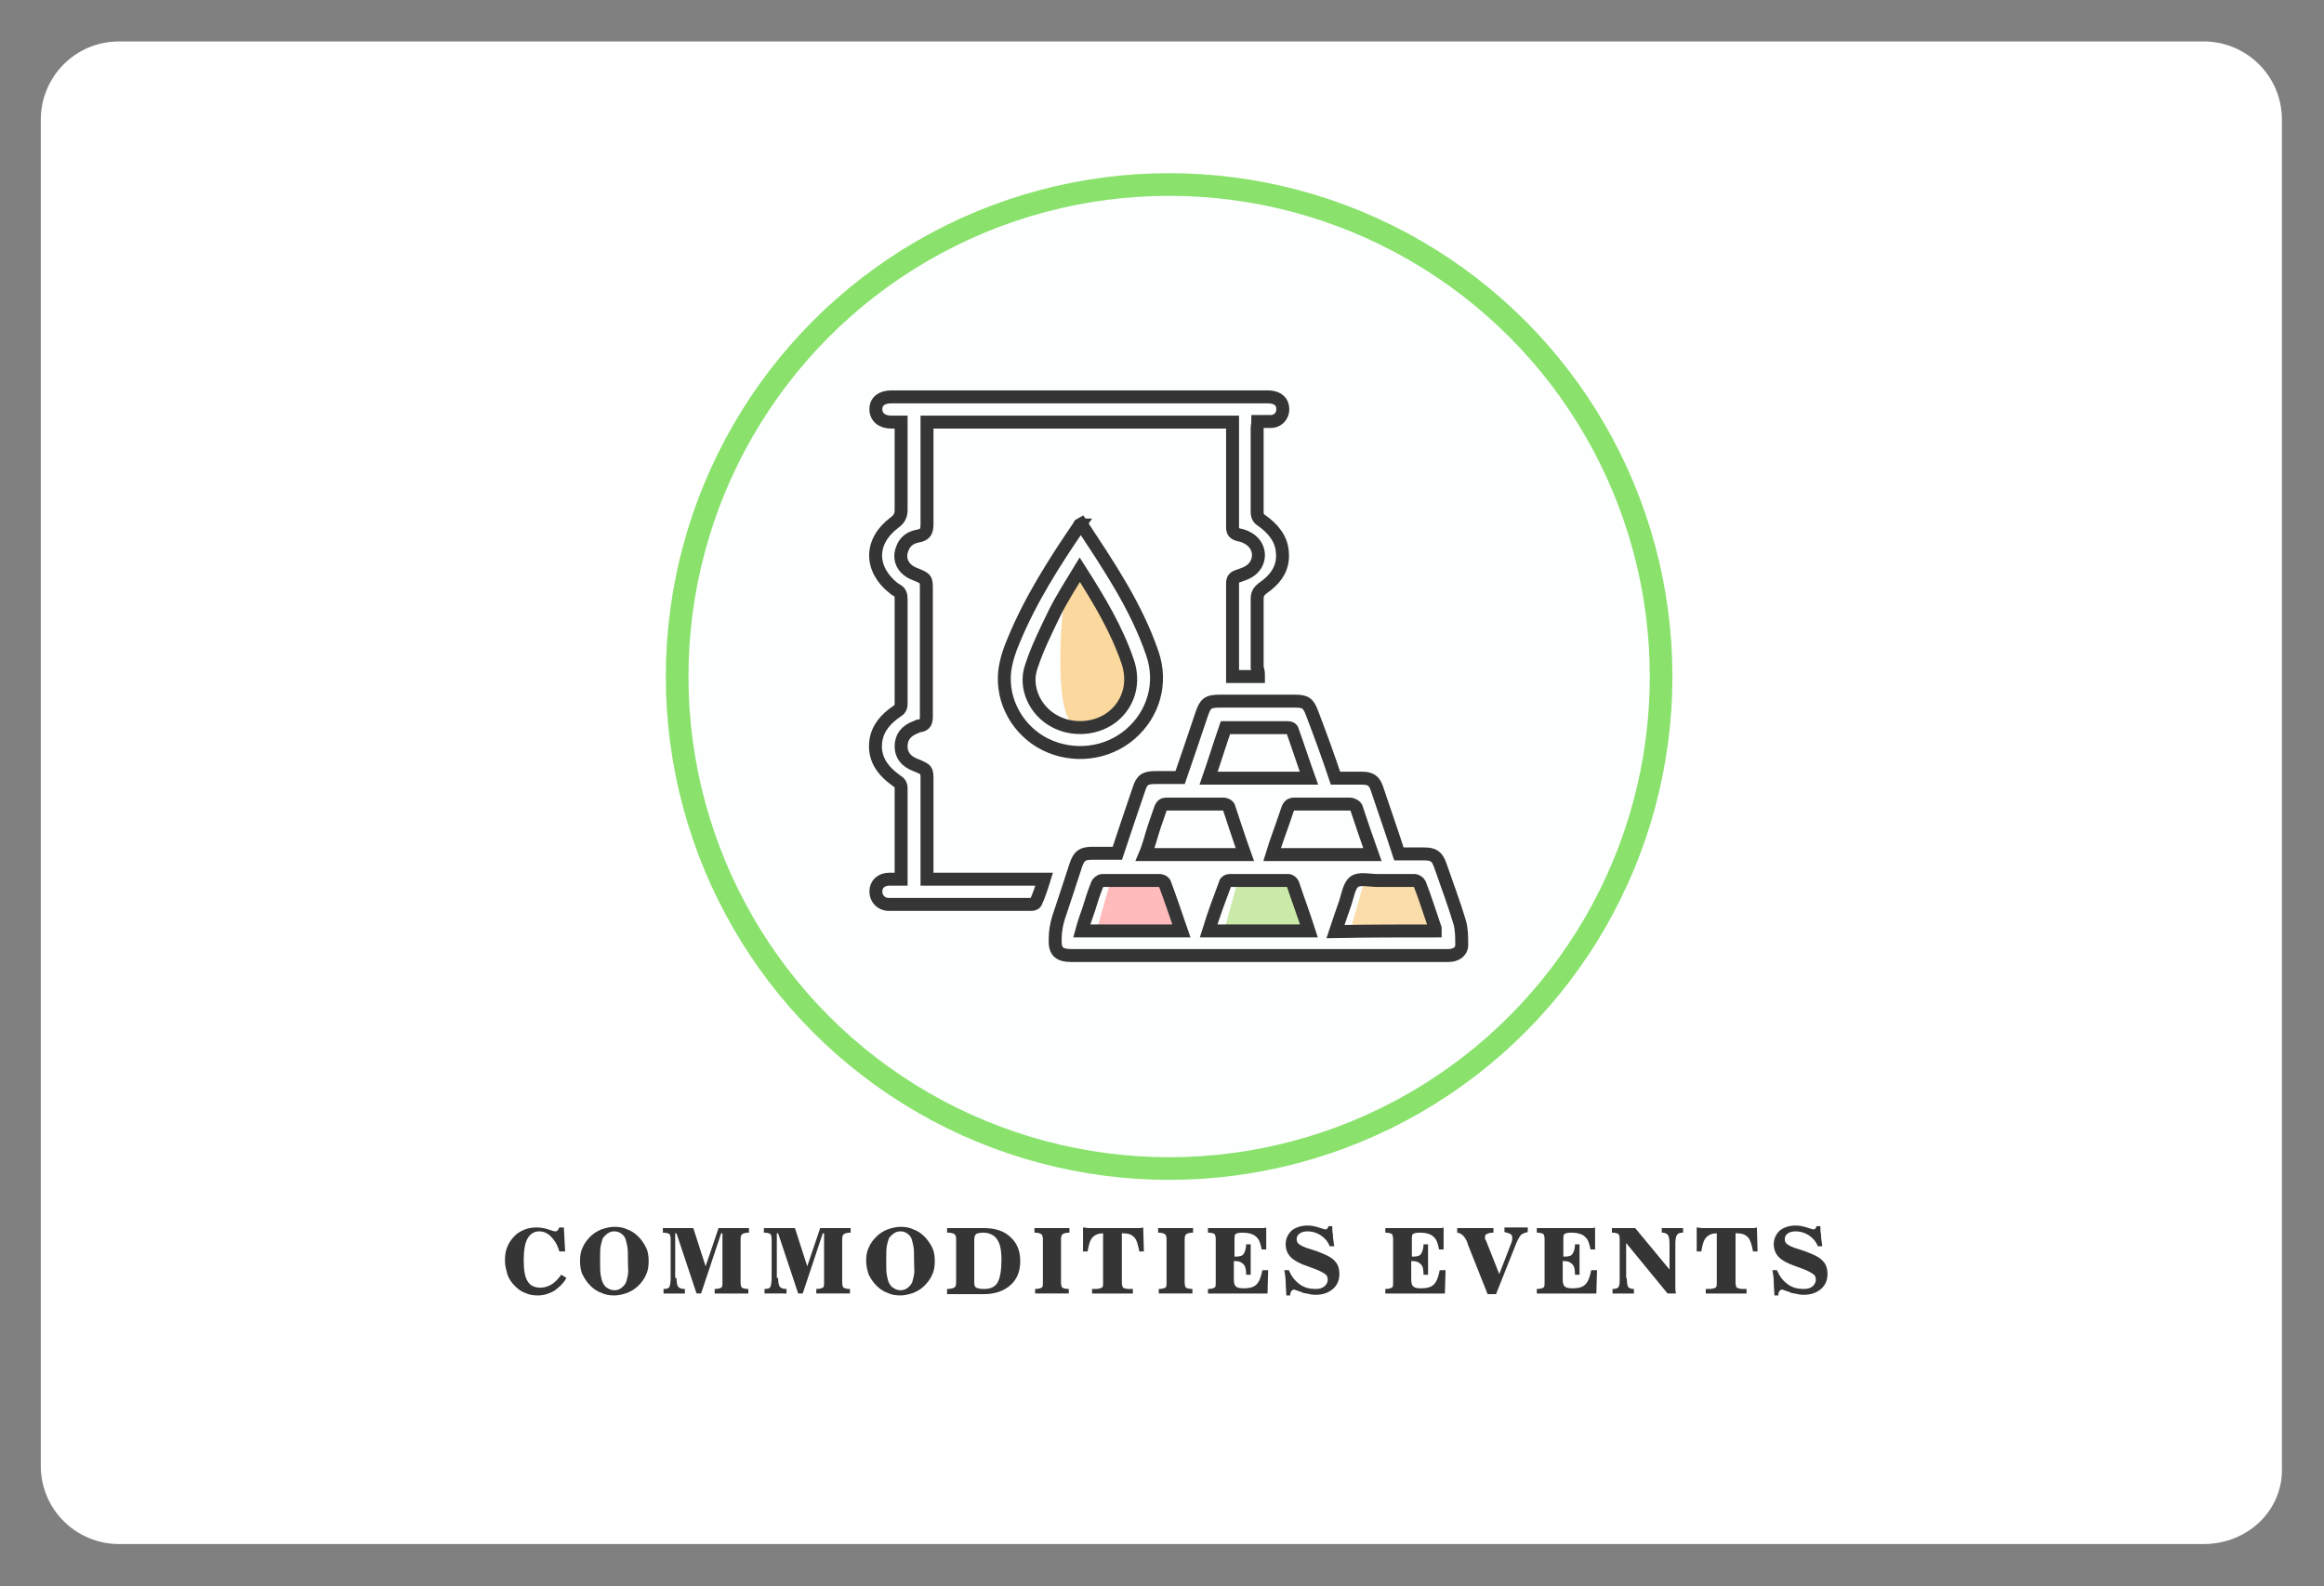 <?xml version="1.0" encoding="utf-8"?>
<!-- Generator: Adobe Illustrator 19.0.0, SVG Export Plug-In . SVG Version: 6.00 Build 0)  -->
<svg version="1.1" id="Layer_1" xmlns="http://www.w3.org/2000/svg" xmlns:xlink="http://www.w3.org/1999/xlink" x="0px" y="0px"
	 width="359px" height="245px" viewBox="-80.1 79.5 359 245" style="enable-background:new -80.1 79.5 359 245;"
	 xml:space="preserve">
<rect x="-80.1" y="79.5" width="359" height="245" fill="#808080" stroke="none"/>
<style type="text/css">
	.st0{fill:#FFFFFF;}
	.st1{fill:#FDFFFF;stroke:#8AE26D;stroke-width:3.5;}
	.st2{fill:#FAD89E;}
	.st3{fill:#FFBBBB;}
	.st4{fill:#CBE9A9;}
	.st5{fill:#FADDAA;}
	.st6{fill:none;stroke:#353535;stroke-width:2;}
	.st7{fill:#353535;}
</style>
<path id="XMLID_64_" class="st0" d="M260.3,318h-322c-6.6,0-12.1-5.3-12.1-12.1V98c0-6.6,5.3-12.1,12.1-12.1h322
	c6.6,0,12.1,5.3,12.1,12.1v208.2C272.6,312.8,267.1,318,260.3,318z"/>
<ellipse id="Oval_18_" class="st1" cx="100.5" cy="184" rx="76" ry="76"/>
<path class="st2" d="M86.6,168.7c2.8,0,7.7,10.9,8,15.7c0.2,2.8-5.2,7.4-8,7.4s-2.9-7.6-2.9-10.4S83.8,168.7,86.6,168.7z"/>
<g>
	<polygon class="st3" points="91.5,215.4 89.3,223.2 102.1,223.5 99.8,215.9 	"/>
	<polygon class="st4" points="111.2,215.2 109.1,222.9 121.9,223.2 119.6,215.6 	"/>
	<polygon class="st5" points="130.8,215.1 128.6,222.8 141.4,223.1 139.1,215.5 	"/>
</g>
<g>
	<path class="st6" d="M126.2,199.7c1.3,0,2.7,0,4.1,0c1.3,0,1.9,0.4,2.3,1.6c1.1,3.3,2.3,6.7,3.4,10.1c1.3,0,2.6,0,3.9,0
		c1.5,0,2,0.4,2.5,1.8c1,2.9,2.1,5.8,3,8.8c0.3,1.1,0.3,2.3,0.3,3.5c0,1-0.9,1.6-2.1,1.6c-3.5,0-6.9,0-10.4,0c-15.9,0-31.8,0-47.7,0
		c-2,0-2.7-0.6-2.6-2.6c0-1.1,0.2-2.2,0.5-3.2c0.9-2.7,1.8-5.4,2.7-8.2c0.5-1.4,1-1.8,2.5-1.8c1.3,0,2.6,0,3.9,0
		c1.1-3.3,2.2-6.6,3.3-9.8c0.5-1.6,1-1.9,2.7-1.9c1.2,0,2.4,0,3.5,0c0.1,0,0.1,0,0.2,0c1.1-3.2,2.2-6.4,3.3-9.7
		c0.6-1.8,1-2.1,2.9-2.1c3.8,0,7.7,0,11.5,0c1.7,0,2.1,0.3,2.7,1.9C123.9,193.1,125.1,196.4,126.2,199.7z M102.4,223.3
		c-0.9-2.6-1.7-5-2.6-7.4c-0.1-0.2-0.5-0.4-0.7-0.4c-3,0-5.9,0-8.9,0c-0.3,0-0.7,0.3-0.8,0.6c-0.5,1.2-0.9,2.5-1.3,3.8
		c-0.4,1.1-0.8,2.3-1.1,3.4C92.1,223.3,97.1,223.3,102.4,223.3z M141.6,223.3c0-0.2,0-0.3,0-0.4c-0.8-2.3-1.5-4.6-2.4-6.9
		c-0.1-0.2-0.5-0.5-0.8-0.5c-1.9,0-3.9,0-5.8,0c-1.2,0-2.7-0.4-3.5,0.2c-0.8,0.6-1,2.1-1.4,3.3c-0.5,1.4-1,2.9-1.5,4.4
		C131.4,223.3,136.5,223.3,141.6,223.3z M106.6,223.3c5.2,0,10.3,0,15.5,0c-0.8-2.5-1.7-4.9-2.5-7.3c-0.1-0.2-0.4-0.5-0.7-0.5
		c-3,0-6.1,0-9.1,0c-0.2,0-0.6,0.2-0.6,0.4C108.3,218.3,107.4,220.7,106.6,223.3z M106.6,199.7c5.2,0,10.3,0,15.5,0
		c-0.9-2.5-1.7-5-2.6-7.5c-0.1-0.2-0.4-0.3-0.6-0.3c-3.2,0-6.4,0-9.7,0C108.3,194.5,107.5,197.1,106.6,199.7z M112.2,211.5
		c-0.9-2.5-1.7-5-2.5-7.4c-0.1-0.2-0.5-0.4-0.8-0.4c-2.9,0-5.9,0-8.8,0c-0.5,0-0.7,0.2-0.9,0.6c-0.6,1.7-1.2,3.4-1.7,5.2
		c-0.2,0.6-0.4,1.3-0.7,2C102,211.5,107,211.5,112.2,211.5z M131.9,211.5c-0.9-2.5-1.7-4.9-2.5-7.3c-0.1-0.2-0.6-0.5-1-0.5
		c-2.8,0-5.7,0-8.5,0c-0.6,0-0.9,0.2-1.1,0.8c-0.5,1.5-1,2.9-1.5,4.3c-0.3,0.9-0.6,1.7-0.9,2.7C121.6,211.5,126.6,211.5,131.9,211.5
		z"/>
	<path class="st6" d="M114.3,184c-1.4,0-2.6,0-4,0c0-2.1,0-4.1,0-6.2c0-2.7,0-5.4,0-8.2c0-0.6,0.2-0.9,0.8-1.1
		c0.6-0.2,1.2-0.4,1.7-0.7c2-1.2,2-3.9,0-5.1c-0.5-0.3-1-0.5-1.6-0.6c-0.7-0.2-0.9-0.5-0.9-1.2c0-5,0-10,0-15c0-0.4,0-0.8,0-1.2
		c-15.7,0-31.4,0-47.2,0c0,0.4,0,0.7,0,1.1c0,4.9,0,9.7,0,14.6c0,1.1-0.2,1.7-1.4,1.9c-1.1,0.2-2,0.8-2.4,1.9c-0.7,1.7,0.1,3.3,2,4
		c1.7,0.7,1.7,0.7,1.7,2.4c0,6.5,0,13,0,19.6c0,0.8-0.2,1.3-1,1.4c-0.2,0-0.4,0.1-0.6,0.2c-1.6,0.6-2.3,1.6-2.3,3
		c0,1.3,0.7,2.3,2.3,2.9c1.7,0.7,1.7,0.7,1.7,2.4c0,4.7,0,9.3,0,14c0,0.4,0,0.8,0,1.2c6,0,12,0,18.1,0c-0.4,1.3-0.8,2.5-1.3,3.6
		c-0.1,0.2-0.4,0.3-0.7,0.3c-7.3,0-14.6,0-22,0c-1.2,0-2-0.9-2-2c0-1.1,0.8-1.9,2.1-1.9c0.6,0,1.1,0,1.8,0c0-0.4,0-0.8,0-1.2
		c0-4.3,0-8.6,0-12.8c0-0.6-0.2-0.9-0.7-1.2c-2.1-1.5-3.6-3.4-3.2-6.2c0.3-2,1.6-3.4,3.2-4.5c0.5-0.3,0.7-0.6,0.7-1.2
		c0-5.4,0-10.7,0-16.1c0-0.7-0.1-1.2-0.8-1.5c-0.1-0.1-0.2-0.2-0.3-0.2c-3.8-3-3.8-7.3,0.1-10.2c0.7-0.5,1-1.1,1-1.9
		c0-4.5,0-8.9,0-13.6c-0.5,0-1,0-1.5,0c-1.5,0-2.4-0.8-2.4-2c0-1.2,0.9-1.9,2.4-1.9c7,0,14.1,0,21.1,0c12.3,0,24.7,0,37,0
		c1.3,0,2.1,0.5,2.3,1.4c0.3,1.2-0.5,2.4-1.8,2.4c-0.6,0-1.3,0-2,0c0,0.4-0.1,0.7-0.1,1c0,4.3,0,8.7,0,13c0,0.6,0.2,1,0.7,1.3
		c1.7,1.2,3.1,2.8,3.2,5c0.2,2.5-1.2,4.2-3.1,5.5c-0.6,0.5-0.8,0.9-0.8,1.6c0,3.5,0,7.1,0,10.6C114.3,183.2,114.3,183.5,114.3,184z"
		/>
	<path class="st6" d="M86.9,160.4c4.2,6.4,8.5,12.7,11,20c1.6,4.6,0.2,9.4-3.4,12.5c-3.6,3.1-8.8,3.7-13.1,1.6
		c-4.2-2.1-6.8-6.6-6.3-11.3c0.2-1.6,0.7-3.2,1.4-4.8c2.6-6.3,6.3-12.1,10.2-17.8C86.6,160.6,86.7,160.5,86.9,160.4z M86.7,167.5
		c-1.4,2.3-2.8,4.5-3.9,6.7c-1.3,2.7-2.7,5.5-3.6,8.3c-1.1,3.2,0.6,6.8,3.6,8.4c2.9,1.6,6.7,1.2,9.1-0.8c2.4-2,3.3-5.2,2.2-8.4
		C92.4,176.7,89.7,172.2,86.7,167.5z"/>
</g>
<g>
	<path class="st7" d="M7.4,276.9c-0.5,0.9-1.2,1.5-1.9,2c-0.7,0.4-1.6,0.7-2.5,0.7c-0.7,0-1.4-0.1-2-0.4c-0.6-0.2-1.1-0.6-1.6-1.1
		c-0.5-0.5-0.9-1.1-1.1-1.7c-0.2-0.7-0.4-1.4-0.4-2.2c0-0.8,0.1-1.5,0.4-2.2c0.3-0.7,0.7-1.2,1.2-1.7c0.4-0.4,1-0.7,1.5-0.9
		s1.2-0.3,1.8-0.3c0.6,0,1.2,0.1,1.8,0.3c0.6,0.2,0.9,0.3,1,0.3c0.2,0,0.3,0,0.4-0.1s0.2-0.3,0.3-0.5h0.7l0.2,3.7H6.3
		C6,271.7,5.5,271,5,270.5s-1.1-0.8-1.8-0.8c-0.8,0-1.4,0.4-1.8,1.1c-0.4,0.7-0.6,1.8-0.6,3.4c0,1.5,0.2,2.6,0.6,3.2
		c0.4,0.7,1.1,1,2,1c0.6,0,1.2-0.2,1.7-0.5c0.5-0.3,1-0.8,1.5-1.5L7.4,276.9z"/>
	<path class="st7" d="M9.5,274.3c0-0.8,0.1-1.5,0.4-2.1c0.3-0.7,0.7-1.2,1.2-1.7c0.5-0.5,1-0.8,1.7-1.1c0.6-0.2,1.3-0.4,2-0.4
		c0.7,0,1.4,0.1,2,0.4c0.6,0.2,1.2,0.6,1.7,1.1c0.5,0.5,0.9,1.1,1.2,1.7c0.3,0.6,0.4,1.3,0.4,2.1c0,0.8-0.1,1.5-0.4,2.1
		c-0.3,0.7-0.7,1.2-1.2,1.7c-0.5,0.5-1,0.8-1.7,1.1c-0.6,0.2-1.3,0.4-2,0.4c-0.7,0-1.4-0.1-2-0.4c-0.6-0.2-1.2-0.6-1.7-1.1
		c-0.5-0.5-0.9-1.1-1.2-1.7C9.6,275.8,9.5,275,9.5,274.3z M16.9,274.2c0-1,0-1.7-0.1-2.2c-0.1-0.5-0.2-0.9-0.3-1.2
		c-0.2-0.4-0.4-0.6-0.7-0.8c-0.3-0.2-0.6-0.3-1-0.3s-0.7,0.1-1,0.3c-0.3,0.2-0.6,0.5-0.8,0.8c-0.1,0.3-0.2,0.7-0.3,1.1
		c-0.1,0.5-0.1,1.2-0.1,2.3s0,1.8,0.1,2.3c0.1,0.5,0.2,0.9,0.3,1.1c0.2,0.4,0.4,0.7,0.8,0.9c0.3,0.2,0.7,0.3,1,0.3
		c0.4,0,0.7-0.1,1-0.3c0.3-0.2,0.6-0.5,0.8-0.9c0.1-0.3,0.2-0.7,0.3-1.2S16.9,275.2,16.9,274.2z"/>
	<path class="st7" d="M24.4,276.9c0,0.7,0.1,1.2,0.3,1.4c0.2,0.2,0.5,0.3,1,0.3h0v0.7h-3.3v-0.7h0c0.5,0,0.8-0.1,0.9-0.3
		s0.2-0.7,0.2-1.4v-6c0-0.4-0.1-0.7-0.2-0.8c-0.2-0.1-0.5-0.2-1-0.2v-0.7H27l1.9,5.9l2-5.9h4.7v0.7c-0.5,0-0.8,0.1-1,0.2
		c-0.2,0.1-0.3,0.4-0.3,0.8v6.7c0,0.4,0.1,0.7,0.2,0.8c0.2,0.1,0.5,0.2,1,0.2v0.7h-5.2v-0.7c0.5,0,0.8-0.1,1-0.2
		c0.2-0.1,0.2-0.4,0.2-0.8V270h-0.2l-3.1,9.3h-0.7l-3.1-9.3h-0.2V276.9z"/>
	<path class="st7" d="M40.1,276.9c0,0.7,0.1,1.2,0.3,1.4c0.2,0.2,0.5,0.3,1,0.3h0v0.7H38v-0.7h0c0.5,0,0.8-0.1,0.9-0.3
		s0.2-0.7,0.2-1.4v-6c0-0.4-0.1-0.7-0.2-0.8c-0.2-0.1-0.5-0.2-1-0.2v-0.7h4.8l1.9,5.9l2-5.9h4.7v0.7c-0.5,0-0.8,0.1-1,0.2
		c-0.2,0.1-0.3,0.4-0.3,0.8v6.7c0,0.4,0.1,0.7,0.2,0.8c0.2,0.1,0.5,0.2,1,0.2v0.7h-5.2v-0.7c0.5,0,0.8-0.1,1-0.2
		c0.2-0.1,0.2-0.4,0.2-0.8V270h-0.2l-3.1,9.3h-0.7l-3.1-9.3h-0.2V276.9z"/>
	<path class="st7" d="M53.7,274.3c0-0.8,0.1-1.5,0.4-2.1c0.3-0.7,0.7-1.2,1.2-1.7c0.5-0.5,1-0.8,1.7-1.1c0.6-0.2,1.3-0.4,2-0.4
		c0.7,0,1.4,0.1,2,0.4c0.6,0.2,1.2,0.6,1.7,1.1c0.5,0.5,0.9,1.1,1.2,1.7c0.3,0.6,0.4,1.3,0.4,2.1c0,0.8-0.1,1.5-0.4,2.1
		c-0.3,0.7-0.7,1.2-1.2,1.7c-0.5,0.5-1,0.8-1.7,1.1c-0.6,0.2-1.3,0.4-2,0.4c-0.7,0-1.4-0.1-2-0.4c-0.6-0.2-1.2-0.6-1.7-1.1
		c-0.5-0.5-0.9-1.1-1.2-1.7C53.9,275.8,53.7,275,53.7,274.3z M61.1,274.2c0-1,0-1.7-0.1-2.2c-0.1-0.5-0.2-0.9-0.3-1.2
		c-0.2-0.4-0.4-0.6-0.7-0.8c-0.3-0.2-0.6-0.3-1-0.3s-0.7,0.1-1,0.3c-0.3,0.2-0.6,0.5-0.8,0.8c-0.1,0.3-0.2,0.7-0.3,1.1
		c-0.1,0.5-0.1,1.2-0.1,2.3s0,1.8,0.1,2.3c0.1,0.5,0.2,0.9,0.3,1.1c0.2,0.4,0.4,0.7,0.8,0.9c0.3,0.2,0.7,0.3,1,0.3
		c0.4,0,0.7-0.1,1-0.3c0.3-0.2,0.6-0.5,0.8-0.9c0.1-0.3,0.2-0.7,0.3-1.2S61.1,275.2,61.1,274.2z"/>
	<path class="st7" d="M66.2,279.3v-0.7c0.5,0,0.9-0.1,1.1-0.2s0.3-0.4,0.3-0.8v-6.7c0-0.4-0.1-0.7-0.3-0.8s-0.5-0.2-1.1-0.2v-0.7H72
		c1.7,0,3.1,0.5,4,1.4c1,0.9,1.5,2.1,1.5,3.7c0,1.6-0.5,2.8-1.5,3.7c-1,0.9-2.4,1.4-4.1,1.4H66.2z M70.4,271v6.6
		c0,0.4,0.1,0.7,0.3,0.8c0.2,0.1,0.6,0.2,1.2,0.2c1,0,1.7-0.3,2.1-1s0.6-1.9,0.6-3.5c0-1.5-0.2-2.5-0.7-3.2c-0.4-0.6-1.2-1-2.1-1
		c-0.5,0-0.9,0.1-1.1,0.2C70.5,270.3,70.4,270.5,70.4,271z"/>
	<path class="st7" d="M79.8,279.3v-0.7c0.5,0,0.8-0.1,1-0.2c0.2-0.1,0.2-0.4,0.2-0.8v-6.7c0-0.4-0.1-0.7-0.3-0.8
		c-0.2-0.1-0.5-0.2-1-0.2v-0.7h5.4v0.7c-0.5,0-0.8,0.1-1,0.2c-0.2,0.1-0.3,0.4-0.3,0.8v6.7c0,0.4,0.1,0.7,0.2,0.8
		c0.2,0.1,0.5,0.2,1,0.2v0.7H79.8z"/>
	<path class="st7" d="M90.6,270h-0.2c-0.8,0-1.3,0.2-1.7,0.6s-0.6,1.1-0.8,2.2h-0.7l0-3.7c0.3,0,0.6,0.1,0.9,0.1c0.3,0,0.6,0,0.9,0
		h5.7c0.3,0,0.6,0,0.9,0c0.3,0,0.6,0,0.9-0.1l0.1,3.7h-0.7c-0.2-1-0.4-1.8-0.8-2.2s-0.9-0.6-1.7-0.6h-0.2v7.6c0,0.4,0.1,0.7,0.2,0.8
		s0.5,0.2,1,0.2h0.5v0.7h-6.3v-0.7h0.5c0.5,0,0.8-0.1,1-0.2c0.2-0.1,0.2-0.4,0.2-0.8V270z"/>
	<path class="st7" d="M98.9,279.3v-0.7c0.5,0,0.8-0.1,1-0.2c0.2-0.1,0.2-0.4,0.2-0.8v-6.7c0-0.4-0.1-0.7-0.3-0.8
		c-0.2-0.1-0.5-0.2-1-0.2v-0.7h5.4v0.7c-0.5,0-0.8,0.1-1,0.2c-0.2,0.1-0.3,0.4-0.3,0.8v6.7c0,0.4,0.1,0.7,0.2,0.8
		c0.2,0.1,0.5,0.2,1,0.2v0.7H98.9z"/>
	<path class="st7" d="M115.8,275.7l-0.1,3.6h-9.2v-0.7c0.5,0,0.8-0.1,1-0.2s0.2-0.4,0.2-0.8v-6.7c0-0.4-0.1-0.7-0.2-0.8
		c-0.2-0.1-0.5-0.2-1-0.2v-0.7h7.2c0.4,0,0.7,0,1,0c0.3,0,0.6,0,0.8-0.1l0,3.4h-0.7c-0.2-1-0.4-1.6-0.9-2c-0.4-0.4-1.2-0.6-2.1-0.6
		c-0.5,0-0.9,0.1-1,0.2c-0.2,0.1-0.2,0.4-0.2,0.9v2.6c0,0,0.1,0,0.1,0s0.1,0,0.1,0c0.6,0,1-0.1,1.2-0.4c0.2-0.3,0.4-0.8,0.4-1.5h0.7
		v4.7h-0.7c0-0.8-0.1-1.3-0.4-1.6s-0.6-0.5-1.2-0.5c-0.1,0-0.1,0-0.2,0c0,0-0.1,0-0.1,0v2.8c0,0.6,0.1,0.9,0.3,1.1
		c0.2,0.2,0.6,0.3,1.2,0.3c1,0,1.6-0.2,2-0.6c0.4-0.4,0.7-1.1,0.9-2.2H115.8z"/>
	<path class="st7" d="M118.6,279.6c0-0.7-0.1-1.4-0.1-2.1c0-0.6-0.1-1.2-0.2-1.8h0.7c0.4,1,1,1.7,1.7,2.2s1.5,0.7,2.4,0.7
		c0.6,0,1-0.1,1.4-0.4c0.3-0.3,0.5-0.6,0.5-1c0-0.4-0.1-0.7-0.4-0.9c-0.3-0.2-0.8-0.5-1.6-0.8l-1.1-0.4c-1.2-0.4-2.1-0.9-2.6-1.4
		c-0.5-0.5-0.8-1.2-0.8-2c0-0.8,0.3-1.5,0.9-2.1c0.6-0.5,1.5-0.8,2.5-0.8c0.5,0,1.1,0.1,1.7,0.3s1,0.3,1,0.3c0.1,0,0.2,0,0.3-0.1
		c0.1-0.1,0.2-0.2,0.2-0.4l0.6,0c0,0.4,0,0.8,0.1,1.3c0,0.5,0.1,1.1,0.2,1.8h-0.7c-0.3-0.8-0.8-1.3-1.4-1.7c-0.6-0.4-1.3-0.6-2-0.6
		c-0.5,0-0.9,0.1-1.2,0.3s-0.5,0.5-0.5,0.9c0,0.3,0.1,0.6,0.4,0.8s0.8,0.5,1.6,0.7l1.2,0.4c1.3,0.5,2.2,0.9,2.7,1.5
		c0.5,0.5,0.7,1.2,0.7,2c0,0.9-0.3,1.7-1,2.3c-0.7,0.6-1.6,0.9-2.6,0.9c-0.3,0-0.6,0-1-0.1c-0.3-0.1-0.7-0.1-1-0.2
		c-0.2-0.1-0.4-0.2-0.8-0.3c-0.3-0.1-0.5-0.2-0.6-0.2c-0.2,0-0.3,0.1-0.4,0.2c-0.1,0.1-0.2,0.4-0.2,0.7H118.6z"/>
	<path class="st7" d="M143.2,275.7l-0.1,3.6h-9.2v-0.7c0.5,0,0.8-0.1,1-0.2s0.2-0.4,0.2-0.8v-6.7c0-0.4-0.1-0.7-0.2-0.8
		c-0.2-0.1-0.5-0.2-1-0.2v-0.7h7.2c0.4,0,0.7,0,1,0c0.3,0,0.6,0,0.8-0.1l0,3.4h-0.7c-0.2-1-0.4-1.6-0.9-2c-0.4-0.4-1.2-0.6-2.1-0.6
		c-0.5,0-0.9,0.1-1,0.2c-0.2,0.1-0.2,0.4-0.2,0.9v2.6c0,0,0.1,0,0.1,0s0.1,0,0.1,0c0.6,0,1-0.1,1.2-0.4c0.2-0.3,0.4-0.8,0.4-1.5h0.7
		v4.7h-0.7c0-0.8-0.1-1.3-0.4-1.6s-0.6-0.5-1.2-0.5c-0.1,0-0.1,0-0.2,0c0,0-0.1,0-0.1,0v2.8c0,0.6,0.1,0.9,0.3,1.1
		c0.2,0.2,0.6,0.3,1.2,0.3c1,0,1.6-0.2,2-0.6c0.4-0.4,0.7-1.1,0.9-2.2H143.2z"/>
	<path class="st7" d="M146.6,271.6c0,0,0-0.1,0-0.1c-0.4-1-0.9-1.5-1.6-1.6v-0.7h5.6v0.7c-0.5,0-0.8,0.1-1,0.2
		c-0.2,0.1-0.3,0.2-0.3,0.4c0,0.1,0,0.2,0,0.3c0,0.1,0,0.2,0.1,0.2l2.1,5.3l1.9-4.9c0-0.1,0.1-0.3,0.1-0.4c0-0.1,0-0.2,0-0.4
		c0-0.2-0.1-0.4-0.3-0.5s-0.5-0.2-0.9-0.3v-0.7h3.6v0.7c-0.4,0.1-0.7,0.2-1,0.4c-0.2,0.2-0.5,0.7-0.8,1.4l-3.1,7.8h-1.3L146.6,271.6
		z"/>
	<path class="st7" d="M166.6,275.7l-0.1,3.6h-9.2v-0.7c0.5,0,0.8-0.1,1-0.2s0.2-0.4,0.2-0.8v-6.7c0-0.4-0.1-0.7-0.2-0.8
		c-0.2-0.1-0.5-0.2-1-0.2v-0.7h7.2c0.4,0,0.7,0,1,0c0.3,0,0.6,0,0.8-0.1l0,3.4h-0.7c-0.2-1-0.4-1.6-0.9-2c-0.4-0.4-1.2-0.6-2.1-0.6
		c-0.5,0-0.9,0.1-1,0.2c-0.2,0.1-0.2,0.4-0.2,0.9v2.6c0,0,0.1,0,0.1,0s0.1,0,0.1,0c0.6,0,1-0.1,1.2-0.4c0.2-0.3,0.4-0.8,0.4-1.5h0.7
		v4.7h-0.7c0-0.8-0.1-1.3-0.4-1.6s-0.6-0.5-1.2-0.5c-0.1,0-0.1,0-0.2,0c0,0-0.1,0-0.1,0v2.8c0,0.6,0.1,0.9,0.3,1.1
		c0.2,0.2,0.6,0.3,1.2,0.3c1,0,1.6-0.2,2-0.6c0.4-0.4,0.7-1.1,0.9-2.2H166.6z"/>
	<path class="st7" d="M171.2,276.9c0,0.7,0.1,1.2,0.2,1.4c0.2,0.2,0.5,0.3,0.9,0.3h0v0.7h-3.3v-0.7h0c0.5,0,0.8-0.1,0.9-0.3
		c0.2-0.2,0.2-0.7,0.2-1.4v-6c0-0.4-0.1-0.7-0.2-0.8c-0.2-0.1-0.5-0.2-1-0.2v-0.7h3.6l5.3,6.4v-4c0-0.7-0.1-1.2-0.3-1.4
		c-0.2-0.2-0.5-0.3-0.9-0.3h0v-0.7h3.3v0.7h0c-0.5,0-0.8,0.1-0.9,0.3c-0.2,0.2-0.3,0.7-0.3,1.4v6c0,0.2,0,0.4,0,0.7
		c0,0.3,0,0.6,0.1,1h-1.3l-6.4-7.8V276.9z"/>
	<path class="st7" d="M185.4,270h-0.2c-0.8,0-1.3,0.2-1.7,0.6c-0.4,0.4-0.6,1.1-0.8,2.2H182l0-3.7c0.3,0,0.6,0.1,0.9,0.1
		c0.3,0,0.6,0,0.9,0h5.7c0.3,0,0.6,0,0.9,0c0.3,0,0.6,0,0.9-0.1l0.1,3.7h-0.7c-0.2-1-0.4-1.8-0.8-2.2c-0.4-0.4-0.9-0.6-1.7-0.6h-0.2
		v7.6c0,0.4,0.1,0.7,0.2,0.8c0.2,0.1,0.5,0.2,1,0.2h0.5v0.7h-6.3v-0.7h0.5c0.5,0,0.8-0.1,1-0.2c0.2-0.1,0.2-0.4,0.2-0.8V270z"/>
	<path class="st7" d="M194,279.6c0-0.7-0.1-1.4-0.1-2.1c0-0.6-0.1-1.2-0.2-1.8h0.7c0.4,1,1,1.7,1.7,2.2s1.5,0.7,2.4,0.7
		c0.6,0,1-0.1,1.4-0.4c0.3-0.3,0.5-0.6,0.5-1c0-0.4-0.1-0.7-0.4-0.9c-0.3-0.2-0.8-0.5-1.6-0.8l-1.1-0.4c-1.2-0.4-2.1-0.9-2.6-1.4
		c-0.5-0.5-0.8-1.2-0.8-2c0-0.8,0.3-1.5,0.9-2.1c0.6-0.5,1.5-0.8,2.5-0.8c0.5,0,1.1,0.1,1.7,0.3s1,0.3,1,0.3c0.1,0,0.2,0,0.3-0.1
		c0.1-0.1,0.2-0.2,0.2-0.4l0.6,0c0,0.4,0,0.8,0.1,1.3c0,0.5,0.1,1.1,0.2,1.8h-0.7c-0.3-0.8-0.8-1.3-1.4-1.7c-0.6-0.4-1.3-0.6-2-0.6
		c-0.5,0-0.9,0.1-1.2,0.3s-0.5,0.5-0.5,0.9c0,0.3,0.1,0.6,0.4,0.8s0.8,0.5,1.6,0.7l1.2,0.4c1.3,0.5,2.2,0.9,2.7,1.5
		c0.5,0.5,0.7,1.2,0.7,2c0,0.9-0.3,1.7-1,2.3c-0.7,0.6-1.6,0.9-2.6,0.9c-0.3,0-0.6,0-1-0.1c-0.3-0.1-0.7-0.1-1-0.2
		c-0.2-0.1-0.4-0.2-0.8-0.3c-0.3-0.1-0.5-0.2-0.6-0.2c-0.2,0-0.3,0.1-0.4,0.2c-0.1,0.1-0.2,0.4-0.2,0.7H194z"/>
</g>
</svg>
